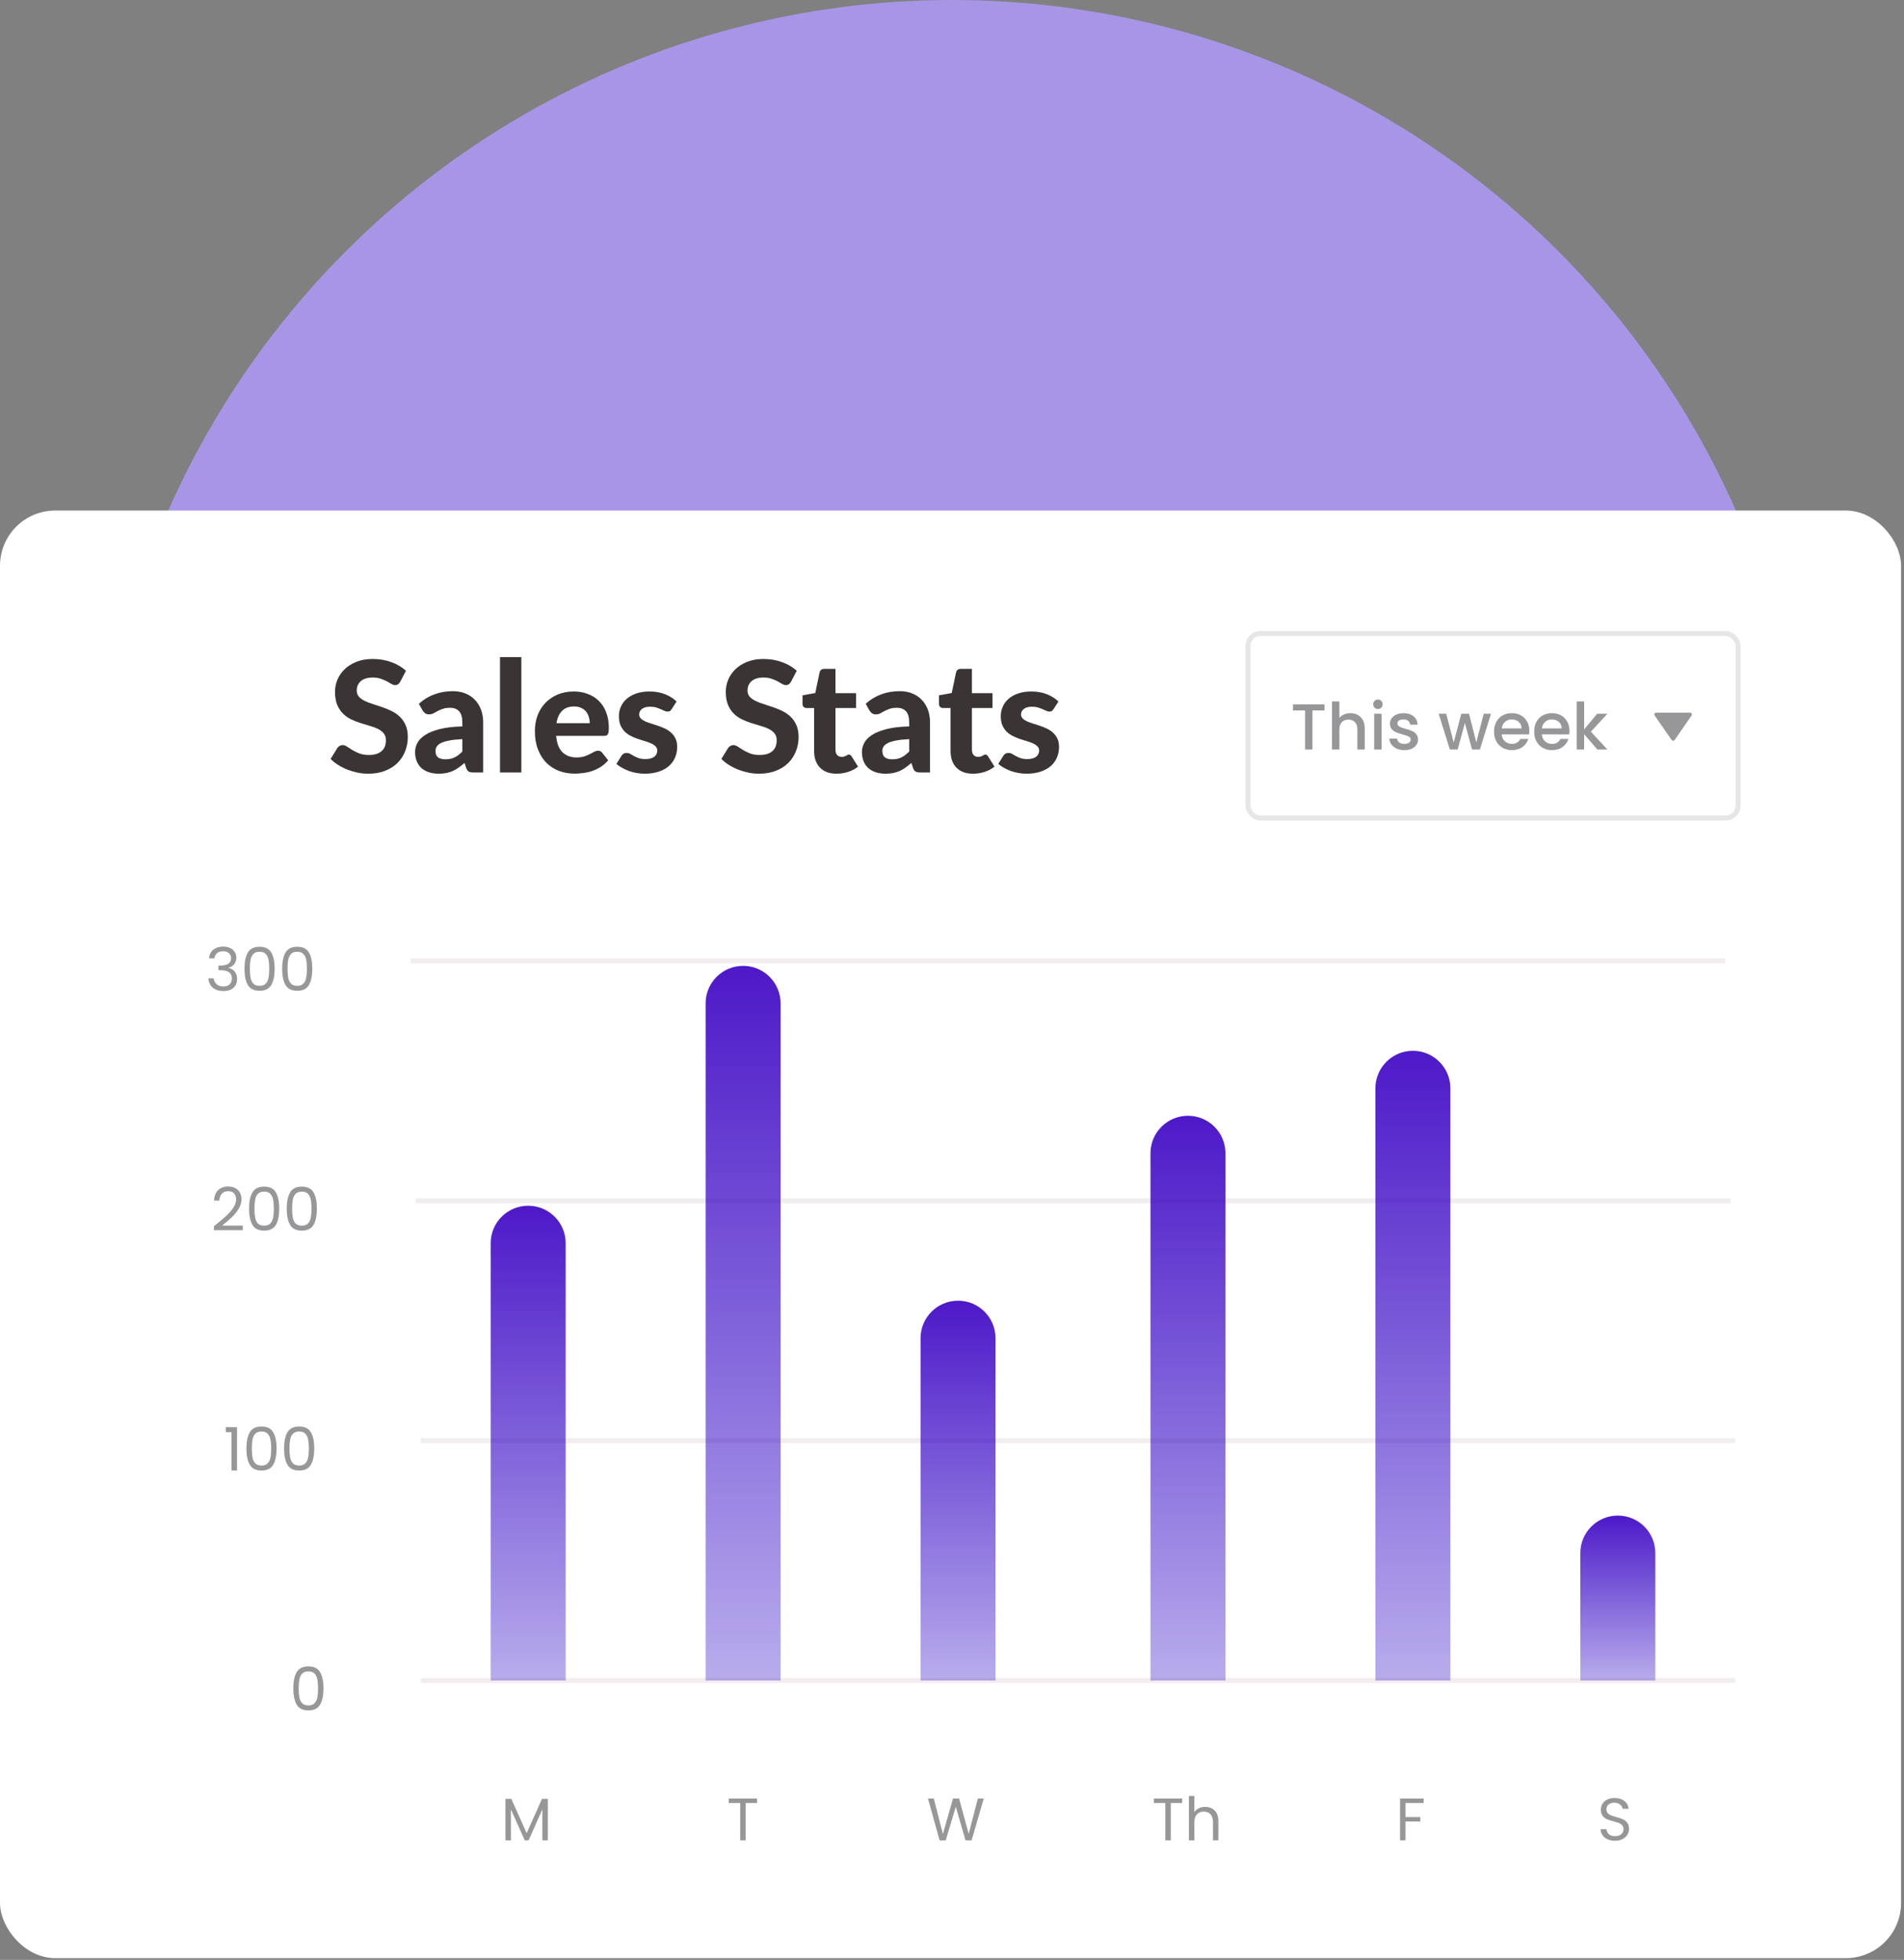 <svg width="440" height="453" viewBox="0 0 440 453" fill="none" xmlns="http://www.w3.org/2000/svg">
<rect x="0" y="0" width="440" height="453" fill="#808080" stroke="none"/>
<ellipse cx="220.025" cy="198.025" rx="198.025" ry="198.025" fill="#A796E6"/>
<rect y="118" width="439.325" height="334.603" rx="12.771" fill="white"/>
<path d="M49.432 283.435C50.605 282.492 51.525 281.721 52.19 281.12C52.855 280.51 53.415 279.877 53.867 279.221C54.329 278.556 54.56 277.904 54.56 277.267C54.56 276.666 54.413 276.195 54.117 275.853C53.83 275.502 53.364 275.326 52.717 275.326C52.089 275.326 51.599 275.525 51.248 275.922C50.906 276.31 50.721 276.832 50.693 277.489H49.473C49.51 276.454 49.825 275.654 50.416 275.091C51.007 274.527 51.77 274.245 52.703 274.245C53.655 274.245 54.408 274.508 54.962 275.035C55.526 275.562 55.808 276.287 55.808 277.211C55.808 277.978 55.577 278.727 55.115 279.457C54.662 280.178 54.145 280.815 53.562 281.37C52.98 281.915 52.236 282.552 51.331 283.282H56.099V284.336H49.432V283.435ZM57.557 279.332C57.557 277.743 57.816 276.504 58.333 275.617C58.851 274.721 59.756 274.273 61.05 274.273C62.335 274.273 63.236 274.721 63.753 275.617C64.27 276.504 64.529 277.743 64.529 279.332C64.529 280.949 64.27 282.206 63.753 283.102C63.236 283.999 62.335 284.447 61.05 284.447C59.756 284.447 58.851 283.999 58.333 283.102C57.816 282.206 57.557 280.949 57.557 279.332ZM63.282 279.332C63.282 278.528 63.226 277.849 63.115 277.294C63.014 276.731 62.797 276.278 62.464 275.936C62.141 275.594 61.669 275.423 61.05 275.423C60.422 275.423 59.941 275.594 59.609 275.936C59.285 276.278 59.068 276.731 58.957 277.294C58.855 277.849 58.805 278.528 58.805 279.332C58.805 280.164 58.855 280.861 58.957 281.425C59.068 281.989 59.285 282.442 59.609 282.783C59.941 283.125 60.422 283.296 61.05 283.296C61.669 283.296 62.141 283.125 62.464 282.783C62.797 282.442 63.014 281.989 63.115 281.425C63.226 280.861 63.282 280.164 63.282 279.332ZM66.261 279.332C66.261 277.743 66.52 276.504 67.037 275.617C67.555 274.721 68.46 274.273 69.754 274.273C71.038 274.273 71.939 274.721 72.457 275.617C72.974 276.504 73.233 277.743 73.233 279.332C73.233 280.949 72.974 282.206 72.457 283.102C71.939 283.999 71.038 284.447 69.754 284.447C68.46 284.447 67.555 283.999 67.037 283.102C66.52 282.206 66.261 280.949 66.261 279.332ZM71.986 279.332C71.986 278.528 71.93 277.849 71.819 277.294C71.718 276.731 71.5 276.278 71.168 275.936C70.844 275.594 70.373 275.423 69.754 275.423C69.126 275.423 68.645 275.594 68.312 275.936C67.989 276.278 67.772 276.731 67.661 277.294C67.559 277.849 67.508 278.528 67.508 279.332C67.508 280.164 67.559 280.861 67.661 281.425C67.772 281.989 67.989 282.442 68.312 282.783C68.645 283.125 69.126 283.296 69.754 283.296C70.373 283.296 70.844 283.125 71.168 282.783C71.5 282.442 71.718 281.989 71.819 281.425C71.93 280.861 71.986 280.164 71.986 279.332Z" fill="#979699"/>
<line x1="96.068" y1="277.535" x2="399.857" y2="277.535" stroke="#F2EDEE" stroke-width="1.155"/>
<path d="M48.307 221.506C48.371 220.656 48.7 219.991 49.291 219.51C49.882 219.03 50.649 218.789 51.592 218.789C52.22 218.789 52.761 218.905 53.214 219.136C53.676 219.358 54.022 219.663 54.253 220.051C54.493 220.439 54.614 220.878 54.614 221.368C54.614 221.941 54.447 222.435 54.115 222.851C53.791 223.267 53.366 223.535 52.839 223.655V223.724C53.44 223.872 53.916 224.163 54.267 224.597C54.618 225.032 54.794 225.6 54.794 226.302C54.794 226.829 54.674 227.305 54.434 227.73C54.193 228.146 53.833 228.474 53.352 228.714C52.872 228.954 52.294 229.074 51.62 229.074C50.64 229.074 49.836 228.82 49.208 228.312C48.579 227.795 48.228 227.065 48.154 226.122H49.374C49.439 226.676 49.665 227.129 50.053 227.48C50.441 227.832 50.959 228.007 51.606 228.007C52.253 228.007 52.742 227.841 53.075 227.508C53.417 227.166 53.588 226.727 53.588 226.191C53.588 225.498 53.357 224.999 52.895 224.694C52.433 224.389 51.735 224.237 50.802 224.237H50.483V223.183H50.816C51.666 223.174 52.308 223.036 52.742 222.768C53.177 222.49 53.394 222.065 53.394 221.492C53.394 221.003 53.232 220.61 52.909 220.314C52.594 220.019 52.142 219.871 51.55 219.871C50.977 219.871 50.515 220.019 50.164 220.314C49.813 220.61 49.605 221.007 49.541 221.506H48.307ZM56.497 223.89C56.497 222.301 56.756 221.063 57.273 220.176C57.791 219.279 58.696 218.831 59.99 218.831C61.274 218.831 62.175 219.279 62.693 220.176C63.21 221.063 63.469 222.301 63.469 223.89C63.469 225.508 63.21 226.764 62.693 227.661C62.175 228.557 61.274 229.005 59.99 229.005C58.696 229.005 57.791 228.557 57.273 227.661C56.756 226.764 56.497 225.508 56.497 223.89ZM62.222 223.89C62.222 223.086 62.166 222.407 62.055 221.853C61.954 221.289 61.736 220.836 61.404 220.494C61.08 220.153 60.609 219.982 59.99 219.982C59.361 219.982 58.881 220.153 58.548 220.494C58.225 220.836 58.008 221.289 57.897 221.853C57.795 222.407 57.744 223.086 57.744 223.89C57.744 224.722 57.795 225.42 57.897 225.983C58.008 226.547 58.225 227 58.548 227.342C58.881 227.684 59.361 227.855 59.99 227.855C60.609 227.855 61.08 227.684 61.404 227.342C61.736 227 61.954 226.547 62.055 225.983C62.166 225.42 62.222 224.722 62.222 223.89ZM65.201 223.89C65.201 222.301 65.46 221.063 65.977 220.176C66.494 219.279 67.4 218.831 68.694 218.831C69.978 218.831 70.879 219.279 71.397 220.176C71.914 221.063 72.173 222.301 72.173 223.89C72.173 225.508 71.914 226.764 71.397 227.661C70.879 228.557 69.978 229.005 68.694 229.005C67.4 229.005 66.494 228.557 65.977 227.661C65.46 226.764 65.201 225.508 65.201 223.89ZM70.925 223.89C70.925 223.086 70.87 222.407 70.759 221.853C70.657 221.289 70.44 220.836 70.108 220.494C69.784 220.153 69.313 219.982 68.694 219.982C68.065 219.982 67.585 220.153 67.252 220.494C66.929 220.836 66.712 221.289 66.601 221.853C66.499 222.407 66.448 223.086 66.448 223.89C66.448 224.722 66.499 225.42 66.601 225.983C66.712 226.547 66.929 227 67.252 227.342C67.585 227.684 68.065 227.855 68.694 227.855C69.313 227.855 69.784 227.684 70.108 227.342C70.44 227 70.657 226.547 70.759 225.983C70.87 225.42 70.925 224.722 70.925 223.89Z" fill="#979699"/>
<line x1="94.913" y1="222.09" x2="398.702" y2="222.09" stroke="#F2EDEE" stroke-width="1.155"/>
<path d="M52.173 331.019V329.868H54.779V339.89H53.504V331.019H52.173ZM56.946 334.775C56.946 333.186 57.204 331.948 57.722 331.06C58.239 330.164 59.145 329.716 60.438 329.716C61.723 329.716 62.624 330.164 63.141 331.06C63.659 331.948 63.918 333.186 63.918 334.775C63.918 336.392 63.659 337.649 63.141 338.545C62.624 339.442 61.723 339.89 60.438 339.89C59.145 339.89 58.239 339.442 57.722 338.545C57.204 337.649 56.946 336.392 56.946 334.775ZM62.67 334.775C62.67 333.971 62.615 333.292 62.504 332.738C62.402 332.174 62.185 331.721 61.852 331.379C61.529 331.037 61.058 330.866 60.438 330.866C59.81 330.866 59.33 331.037 58.997 331.379C58.673 331.721 58.456 332.174 58.346 332.738C58.244 333.292 58.193 333.971 58.193 334.775C58.193 335.607 58.244 336.305 58.346 336.868C58.456 337.432 58.673 337.885 58.997 338.227C59.33 338.569 59.81 338.74 60.438 338.74C61.058 338.74 61.529 338.569 61.852 338.227C62.185 337.885 62.402 337.432 62.504 336.868C62.615 336.305 62.67 335.607 62.67 334.775ZM65.649 334.775C65.649 333.186 65.908 331.948 66.425 331.06C66.943 330.164 67.849 329.716 69.142 329.716C70.427 329.716 71.328 330.164 71.845 331.06C72.363 331.948 72.621 333.186 72.621 334.775C72.621 336.392 72.363 337.649 71.845 338.545C71.328 339.442 70.427 339.89 69.142 339.89C67.849 339.89 66.943 339.442 66.425 338.545C65.908 337.649 65.649 336.392 65.649 334.775ZM71.374 334.775C71.374 333.971 71.319 333.292 71.208 332.738C71.106 332.174 70.889 331.721 70.556 331.379C70.233 331.037 69.761 330.866 69.142 330.866C68.514 330.866 68.033 331.037 67.701 331.379C67.377 331.721 67.16 332.174 67.049 332.738C66.948 333.292 66.897 333.971 66.897 334.775C66.897 335.607 66.948 336.305 67.049 336.868C67.16 337.432 67.377 337.885 67.701 338.227C68.033 338.569 68.514 338.74 69.142 338.74C69.761 338.74 70.233 338.569 70.556 338.227C70.889 337.885 71.106 337.432 71.208 336.868C71.319 336.305 71.374 335.607 71.374 334.775Z" fill="#979699"/>
<line x1="97.223" y1="332.975" x2="401.012" y2="332.975" stroke="#F2EDEE" stroke-width="1.155"/>
<path d="M50.374 390.221C50.374 388.631 50.633 387.393 51.151 386.506C51.668 385.61 52.574 385.161 53.867 385.161C55.152 385.161 56.053 385.61 56.57 386.506C57.088 387.393 57.346 388.631 57.346 390.221C57.346 391.838 57.088 393.095 56.57 393.991C56.053 394.887 55.152 395.335 53.867 395.335C52.574 395.335 51.668 394.887 51.151 393.991C50.633 393.095 50.374 391.838 50.374 390.221ZM56.099 390.221C56.099 389.417 56.044 388.738 55.933 388.183C55.831 387.619 55.614 387.167 55.281 386.825C54.958 386.483 54.486 386.312 53.867 386.312C53.239 386.312 52.758 386.483 52.426 386.825C52.102 387.167 51.885 387.619 51.774 388.183C51.673 388.738 51.622 389.417 51.622 390.221C51.622 391.052 51.673 391.75 51.774 392.314C51.885 392.877 52.102 393.33 52.426 393.672C52.758 394.014 53.239 394.185 53.867 394.185C54.486 394.185 54.958 394.014 55.281 393.672C55.614 393.33 55.831 392.877 55.933 392.314C56.044 391.75 56.099 391.052 56.099 390.221ZM59.078 390.221C59.078 388.631 59.337 387.393 59.854 386.506C60.372 385.61 61.277 385.161 62.571 385.161C63.855 385.161 64.757 385.61 65.274 386.506C65.791 387.393 66.05 388.631 66.05 390.221C66.05 391.838 65.791 393.095 65.274 393.991C64.757 394.887 63.855 395.335 62.571 395.335C61.277 395.335 60.372 394.887 59.854 393.991C59.337 393.095 59.078 391.838 59.078 390.221ZM64.803 390.221C64.803 389.417 64.747 388.738 64.636 388.183C64.535 387.619 64.318 387.167 63.985 386.825C63.661 386.483 63.19 386.312 62.571 386.312C61.943 386.312 61.462 386.483 61.13 386.825C60.806 387.167 60.589 387.619 60.478 388.183C60.376 388.738 60.326 389.417 60.326 390.221C60.326 391.052 60.376 391.75 60.478 392.314C60.589 392.877 60.806 393.33 61.13 393.672C61.462 394.014 61.943 394.185 62.571 394.185C63.19 394.185 63.661 394.014 63.985 393.672C64.318 393.33 64.535 392.877 64.636 392.314C64.747 391.75 64.803 391.052 64.803 390.221Z" fill="white"/>
<path d="M67.782 390.221C67.782 388.631 68.041 387.393 68.558 386.506C69.076 385.61 69.981 385.161 71.275 385.161C72.559 385.161 73.46 385.61 73.978 386.506C74.495 387.393 74.754 388.631 74.754 390.221C74.754 391.838 74.495 393.095 73.978 393.991C73.46 394.887 72.559 395.335 71.275 395.335C69.981 395.335 69.076 394.887 68.558 393.991C68.041 393.095 67.782 391.838 67.782 390.221ZM73.507 390.221C73.507 389.417 73.451 388.738 73.34 388.183C73.239 387.619 73.021 387.167 72.689 386.825C72.365 386.483 71.894 386.312 71.275 386.312C70.647 386.312 70.166 386.483 69.833 386.825C69.51 387.167 69.293 387.619 69.182 388.183C69.08 388.738 69.029 389.417 69.029 390.221C69.029 391.052 69.08 391.75 69.182 392.314C69.293 392.877 69.51 393.33 69.833 393.672C70.166 394.014 70.647 394.185 71.275 394.185C71.894 394.185 72.365 394.014 72.689 393.672C73.021 393.33 73.239 392.877 73.34 392.314C73.451 391.75 73.507 391.052 73.507 390.221Z" fill="#979699"/>
<line x1="97.223" y1="388.421" x2="401.012" y2="388.421" stroke="#F2EDEE" stroke-width="1.155"/>
<path d="M126.602 415.778V425.37H125.341V418.217L122.153 425.37H121.265L118.064 418.203V425.37H116.802V415.778H118.161L121.709 423.706L125.257 415.778H126.602Z" fill="#979699"/>
<path d="M174.948 415.708V416.734H172.314V425.37H171.053V416.734H168.405V415.708H174.948Z" fill="#979699"/>
<path d="M227.335 415.708L224.535 425.37H223.122L220.876 417.593L218.547 425.37L217.147 425.383L214.444 415.708H215.789L217.896 423.9L220.225 415.708H221.638L223.856 423.873L225.977 415.708H227.335Z" fill="#979699"/>
<path d="M273.197 415.708V416.734H270.564V425.37H269.302V416.734H266.655V415.708H273.197ZM278.52 417.635C279.093 417.635 279.611 417.76 280.073 418.009C280.535 418.25 280.895 418.615 281.154 419.104C281.422 419.594 281.556 420.19 281.556 420.892V425.37H280.308V421.073C280.308 420.315 280.119 419.737 279.74 419.34C279.361 418.933 278.844 418.73 278.188 418.73C277.522 418.73 276.991 418.938 276.593 419.354C276.205 419.77 276.011 420.375 276.011 421.17V425.37H274.75V415.112H276.011V418.855C276.261 418.467 276.603 418.166 277.037 417.954C277.481 417.741 277.975 417.635 278.52 417.635Z" fill="#979699"/>
<path d="M329.002 415.708V416.734H324.802V419.991H328.212V421.017H324.802V425.37H323.541V415.708H329.002Z" fill="#979699"/>
<path d="M373.233 425.467C372.595 425.467 372.022 425.356 371.514 425.134C371.015 424.903 370.622 424.589 370.336 424.191C370.049 423.785 369.901 423.318 369.892 422.791H371.237C371.283 423.244 371.468 423.628 371.791 423.942C372.124 424.247 372.604 424.399 373.233 424.399C373.833 424.399 374.305 424.251 374.647 423.956C374.998 423.651 375.173 423.263 375.173 422.791C375.173 422.422 375.072 422.121 374.868 421.89C374.665 421.659 374.411 421.484 374.106 421.364C373.801 421.244 373.39 421.114 372.872 420.976C372.235 420.809 371.722 420.643 371.334 420.477C370.955 420.31 370.627 420.051 370.35 419.7C370.082 419.34 369.948 418.859 369.948 418.259C369.948 417.732 370.082 417.265 370.35 416.859C370.618 416.452 370.992 416.138 371.472 415.916C371.962 415.694 372.521 415.584 373.15 415.584C374.055 415.584 374.794 415.81 375.367 416.263C375.95 416.716 376.278 417.316 376.351 418.065H374.965C374.919 417.695 374.725 417.372 374.383 417.094C374.041 416.808 373.589 416.665 373.025 416.665C372.498 416.665 372.068 416.803 371.736 417.081C371.403 417.349 371.237 417.727 371.237 418.217C371.237 418.568 371.334 418.855 371.528 419.077C371.731 419.298 371.976 419.469 372.262 419.589C372.558 419.7 372.969 419.83 373.496 419.978C374.134 420.153 374.647 420.329 375.035 420.504C375.423 420.671 375.755 420.934 376.033 421.294C376.31 421.645 376.449 422.126 376.449 422.736C376.449 423.207 376.324 423.651 376.074 424.067C375.825 424.482 375.455 424.82 374.965 425.078C374.476 425.337 373.898 425.467 373.233 425.467Z" fill="#979699"/>
<path d="M113.395 287.351C113.395 282.566 117.273 278.688 122.058 278.688C126.842 278.688 130.721 282.566 130.721 287.351V388.421H113.395V287.351Z" fill="url(#paint0_linear_2_268)"/>
<path d="M163.063 231.908C163.063 227.124 166.942 223.245 171.727 223.245C176.511 223.245 180.39 227.124 180.39 231.908V388.423H163.063V231.908Z" fill="url(#paint1_linear_2_268)"/>
<path d="M212.732 309.299C212.732 304.514 216.611 300.636 221.395 300.636C226.18 300.636 230.059 304.514 230.059 309.299V388.423H212.732V309.299Z" fill="url(#paint2_linear_2_268)"/>
<path d="M265.866 266.56C265.866 261.775 269.745 257.896 274.529 257.896C279.314 257.896 283.193 261.775 283.193 266.56V388.422H265.866V266.56Z" fill="url(#paint3_linear_2_268)"/>
<path d="M317.845 251.545C317.845 246.76 321.724 242.882 326.509 242.882C331.293 242.882 335.172 246.76 335.172 251.545V388.423H317.845V251.545Z" fill="url(#paint4_linear_2_268)"/>
<path d="M365.204 358.967C365.204 354.182 369.083 350.304 373.868 350.304C378.652 350.304 382.531 354.182 382.531 358.967V388.422H365.204V358.967Z" fill="url(#paint5_linear_2_268)"/>
<rect x="288.391" y="146.429" width="113.273" height="42.637" rx="2.888" stroke="#979699" stroke-opacity="0.24" stroke-width="1.155"/>
<path d="M306.077 162.811V164.208H303.299V173.248H301.588V164.208H298.795V162.811H306.077ZM312.091 164.838C312.721 164.838 313.282 164.974 313.773 165.244C314.273 165.514 314.664 165.915 314.944 166.445C315.234 166.976 315.379 167.616 315.379 168.367V173.248H313.682V168.623C313.682 167.882 313.497 167.316 313.127 166.926C312.756 166.525 312.251 166.325 311.61 166.325C310.97 166.325 310.459 166.525 310.079 166.926C309.708 167.316 309.523 167.882 309.523 168.623V173.248H307.811V162.136H309.523V165.935C309.813 165.584 310.179 165.314 310.619 165.124C311.07 164.934 311.56 164.838 312.091 164.838ZM318.434 163.877C318.123 163.877 317.863 163.772 317.653 163.562C317.443 163.352 317.338 163.092 317.338 162.781C317.338 162.471 317.443 162.211 317.653 162C317.863 161.79 318.123 161.685 318.434 161.685C318.734 161.685 318.989 161.79 319.2 162C319.41 162.211 319.515 162.471 319.515 162.781C319.515 163.092 319.41 163.352 319.2 163.562C318.989 163.772 318.734 163.877 318.434 163.877ZM319.275 164.974V173.248H317.563V164.974H319.275ZM324.525 173.383C323.875 173.383 323.289 173.268 322.769 173.037C322.258 172.797 321.853 172.477 321.552 172.076C321.252 171.666 321.092 171.21 321.072 170.71H322.844C322.874 171.06 323.039 171.356 323.339 171.596C323.65 171.826 324.035 171.941 324.495 171.941C324.976 171.941 325.346 171.851 325.607 171.671C325.877 171.481 326.012 171.24 326.012 170.95C326.012 170.64 325.862 170.409 325.562 170.259C325.271 170.109 324.806 169.944 324.165 169.764C323.544 169.594 323.039 169.428 322.648 169.268C322.258 169.108 321.918 168.863 321.627 168.532C321.347 168.202 321.207 167.767 321.207 167.226C321.207 166.786 321.337 166.385 321.597 166.025C321.858 165.654 322.228 165.364 322.708 165.154C323.199 164.944 323.76 164.838 324.39 164.838C325.331 164.838 326.087 165.079 326.658 165.559C327.238 166.03 327.549 166.675 327.589 167.496H325.877C325.847 167.126 325.697 166.831 325.426 166.61C325.156 166.39 324.791 166.28 324.33 166.28C323.88 166.28 323.534 166.365 323.294 166.535C323.054 166.706 322.934 166.931 322.934 167.211C322.934 167.431 323.014 167.616 323.174 167.767C323.334 167.917 323.529 168.037 323.76 168.127C323.99 168.207 324.33 168.312 324.781 168.442C325.381 168.603 325.872 168.768 326.252 168.938C326.643 169.098 326.978 169.338 327.258 169.659C327.539 169.979 327.684 170.404 327.694 170.935C327.694 171.406 327.564 171.826 327.303 172.196C327.043 172.567 326.673 172.857 326.192 173.067C325.722 173.278 325.166 173.383 324.525 173.383ZM344.556 164.974L341.988 173.248H340.187L338.52 167.136L336.853 173.248H335.051L332.468 164.974H334.21L335.937 171.626L337.694 164.974H339.481L341.163 171.596L342.874 164.974H344.556ZM353.419 168.908C353.419 169.218 353.399 169.499 353.359 169.749H347.037C347.087 170.409 347.332 170.94 347.773 171.341C348.213 171.741 348.754 171.941 349.394 171.941C350.315 171.941 350.966 171.556 351.346 170.785H353.193C352.943 171.546 352.488 172.171 351.827 172.662C351.176 173.142 350.365 173.383 349.394 173.383C348.604 173.383 347.893 173.208 347.262 172.857C346.641 172.497 346.151 171.996 345.79 171.356C345.44 170.705 345.265 169.954 345.265 169.103C345.265 168.252 345.435 167.506 345.775 166.866C346.126 166.215 346.611 165.714 347.232 165.364C347.863 165.014 348.584 164.838 349.394 164.838C350.175 164.838 350.871 165.009 351.482 165.349C352.092 165.689 352.568 166.17 352.908 166.791C353.249 167.401 353.419 168.107 353.419 168.908ZM351.632 168.367C351.622 167.737 351.397 167.231 350.956 166.851C350.516 166.47 349.97 166.28 349.319 166.28C348.729 166.28 348.223 166.47 347.803 166.851C347.382 167.221 347.132 167.727 347.052 168.367H351.632ZM362.687 168.908C362.687 169.218 362.667 169.499 362.626 169.749H356.305C356.355 170.409 356.6 170.94 357.04 171.341C357.481 171.741 358.022 171.941 358.662 171.941C359.583 171.941 360.234 171.556 360.614 170.785H362.461C362.211 171.546 361.756 172.171 361.095 172.662C360.444 173.142 359.633 173.383 358.662 173.383C357.871 173.383 357.161 173.208 356.53 172.857C355.909 172.497 355.419 171.996 355.058 171.356C354.708 170.705 354.533 169.954 354.533 169.103C354.533 168.252 354.703 167.506 355.043 166.866C355.394 166.215 355.879 165.714 356.5 165.364C357.131 165.014 357.851 164.838 358.662 164.838C359.443 164.838 360.139 165.009 360.749 165.349C361.36 165.689 361.836 166.17 362.176 166.791C362.516 167.401 362.687 168.107 362.687 168.908ZM360.9 168.367C360.89 167.737 360.664 167.231 360.224 166.851C359.783 166.47 359.238 166.28 358.587 166.28C357.996 166.28 357.491 166.47 357.07 166.851C356.65 167.221 356.4 167.727 356.32 168.367H360.9ZM367.645 169.118L371.459 173.248H369.146L366.083 169.689V173.248H364.371V162.136H366.083V168.593L369.086 164.974H371.459L367.645 169.118Z" fill="#979699"/>
<path d="M386.292 171.025C386.331 171.083 386.385 171.13 386.447 171.163C386.509 171.195 386.578 171.212 386.648 171.212C386.718 171.212 386.787 171.195 386.849 171.163C386.911 171.13 386.964 171.083 387.004 171.025L390.902 165.394C390.947 165.329 390.974 165.253 390.979 165.174C390.984 165.095 390.967 165.016 390.93 164.946C390.893 164.876 390.838 164.818 390.771 164.777C390.703 164.736 390.625 164.714 390.546 164.714H382.749C382.67 164.715 382.593 164.737 382.526 164.778C382.458 164.819 382.403 164.877 382.367 164.947C382.33 165.017 382.313 165.096 382.318 165.174C382.323 165.253 382.349 165.329 382.393 165.394L386.292 171.025Z" fill="#979699"/>
<path d="M92.492 157.57C92.325 157.844 92.152 158.046 91.973 158.177C91.806 158.297 91.586 158.356 91.311 158.356C91.049 158.356 90.763 158.267 90.453 158.088C90.155 157.897 89.804 157.695 89.398 157.48C88.993 157.266 88.528 157.069 88.004 156.89C87.479 156.699 86.865 156.604 86.162 156.604C84.922 156.604 83.993 156.884 83.373 157.444C82.753 157.993 82.443 158.714 82.443 159.608C82.443 160.18 82.61 160.657 82.944 161.038C83.29 161.408 83.737 161.73 84.285 162.004C84.845 162.278 85.477 162.522 86.18 162.737C86.883 162.951 87.604 163.19 88.343 163.452C89.082 163.702 89.804 164 90.507 164.346C91.21 164.692 91.836 165.127 92.384 165.651C92.944 166.176 93.391 166.819 93.725 167.582C94.071 168.333 94.244 169.251 94.244 170.336C94.244 171.516 94.035 172.624 93.618 173.661C93.213 174.686 92.623 175.586 91.848 176.361C91.073 177.124 90.114 177.726 88.969 178.167C87.837 178.608 86.549 178.828 85.107 178.828C84.285 178.828 83.462 178.745 82.64 178.578C81.829 178.411 81.043 178.179 80.28 177.881C79.529 177.583 78.82 177.225 78.152 176.808C77.485 176.391 76.9 175.926 76.4 175.413L77.973 172.874C78.104 172.684 78.277 172.529 78.492 172.41C78.706 172.278 78.933 172.213 79.171 172.213C79.493 172.213 79.833 172.332 80.19 172.57C80.548 172.809 80.959 173.071 81.424 173.357C81.889 173.643 82.425 173.905 83.033 174.144C83.653 174.382 84.392 174.501 85.25 174.501C86.502 174.501 87.467 174.215 88.147 173.643C88.838 173.071 89.184 172.219 89.184 171.086C89.184 170.431 89.011 169.9 88.665 169.495C88.332 169.09 87.891 168.75 87.342 168.476C86.794 168.202 86.168 167.969 85.465 167.779C84.762 167.576 84.04 167.356 83.301 167.117C82.562 166.879 81.841 166.593 81.138 166.259C80.435 165.925 79.809 165.484 79.261 164.936C78.712 164.388 78.265 163.708 77.92 162.898C77.586 162.087 77.419 161.08 77.419 159.876C77.419 158.911 77.61 157.975 77.991 157.069C78.373 156.163 78.933 155.358 79.672 154.655C80.411 153.952 81.317 153.386 82.39 152.957C83.474 152.528 84.714 152.313 86.109 152.313C87.67 152.313 89.112 152.557 90.435 153.046C91.77 153.523 92.897 154.19 93.815 155.049L92.492 157.57ZM106.847 170.836C105.643 170.896 104.642 171.003 103.843 171.158C103.044 171.301 102.407 171.492 101.93 171.73C101.465 171.969 101.131 172.243 100.929 172.553C100.738 172.851 100.643 173.178 100.643 173.536C100.643 174.251 100.839 174.758 101.233 175.056C101.638 175.354 102.198 175.503 102.913 175.503C103.736 175.503 104.445 175.36 105.041 175.074C105.649 174.776 106.251 174.317 106.847 173.697V170.836ZM96.799 162.665C97.883 161.688 99.081 160.961 100.392 160.484C101.703 159.995 103.122 159.751 104.648 159.751C105.744 159.751 106.722 159.93 107.58 160.287C108.45 160.645 109.183 161.145 109.779 161.789C110.387 162.421 110.852 163.178 111.174 164.06C111.495 164.942 111.656 165.907 111.656 166.956V178.542H109.404C108.939 178.542 108.581 178.477 108.331 178.346C108.092 178.214 107.896 177.94 107.741 177.523L107.347 176.343C106.883 176.748 106.43 177.106 105.989 177.416C105.559 177.726 105.112 177.988 104.648 178.203C104.183 178.405 103.682 178.56 103.146 178.667C102.621 178.775 102.031 178.828 101.376 178.828C100.565 178.828 99.826 178.721 99.159 178.506C98.491 178.292 97.913 177.976 97.424 177.559C96.948 177.13 96.578 176.599 96.316 175.968C96.053 175.336 95.922 174.609 95.922 173.786C95.922 173.107 96.095 172.427 96.441 171.748C96.787 171.069 97.377 170.455 98.211 169.906C99.057 169.346 100.178 168.887 101.572 168.53C102.979 168.16 104.737 167.952 106.847 167.904V166.956C106.847 165.8 106.602 164.954 106.114 164.417C105.625 163.869 104.922 163.595 104.004 163.595C103.325 163.595 102.758 163.678 102.305 163.845C101.852 164 101.453 164.173 101.107 164.364C100.774 164.543 100.458 164.715 100.16 164.882C99.862 165.037 99.516 165.115 99.123 165.115C98.777 165.115 98.485 165.031 98.247 164.864C98.02 164.686 97.829 164.477 97.675 164.239L96.799 162.665ZM120.479 151.884V178.542H115.544V151.884H120.479ZM136.281 167.153C136.281 166.64 136.209 166.152 136.066 165.687C135.935 165.222 135.721 164.811 135.423 164.453C135.125 164.096 134.749 163.815 134.296 163.613C133.843 163.398 133.301 163.291 132.669 163.291C131.489 163.291 130.565 163.625 129.898 164.292C129.23 164.96 128.795 165.913 128.593 167.153H136.281ZM128.521 170.085C128.676 171.814 129.165 173.077 129.987 173.876C130.822 174.674 131.906 175.074 133.241 175.074C133.921 175.074 134.505 174.996 134.994 174.841C135.494 174.674 135.929 174.496 136.299 174.305C136.68 174.102 137.02 173.923 137.318 173.768C137.628 173.602 137.932 173.518 138.23 173.518C138.611 173.518 138.909 173.661 139.124 173.947L140.554 175.735C140.03 176.343 139.452 176.85 138.82 177.255C138.188 177.648 137.533 177.964 136.853 178.203C136.174 178.429 135.488 178.584 134.797 178.667C134.106 178.763 133.438 178.81 132.794 178.81C131.507 178.81 130.303 178.602 129.183 178.185C128.074 177.756 127.103 177.13 126.268 176.307C125.446 175.473 124.796 174.442 124.32 173.214C123.843 171.986 123.604 170.562 123.604 168.941C123.604 167.689 123.807 166.509 124.212 165.401C124.629 164.292 125.225 163.327 126 162.504C126.775 161.682 127.717 161.032 128.825 160.555C129.934 160.067 131.185 159.822 132.58 159.822C133.76 159.822 134.845 160.013 135.834 160.395C136.835 160.764 137.693 161.306 138.409 162.022C139.136 162.737 139.696 163.619 140.089 164.668C140.495 165.705 140.697 166.891 140.697 168.226C140.697 168.595 140.679 168.899 140.644 169.138C140.608 169.376 140.548 169.567 140.465 169.71C140.381 169.853 140.268 169.954 140.125 170.014C139.982 170.061 139.797 170.085 139.571 170.085H128.521ZM155.22 163.899C155.089 164.102 154.952 164.251 154.809 164.346C154.678 164.429 154.493 164.471 154.255 164.471C154.016 164.471 153.772 164.411 153.522 164.292C153.271 164.173 152.991 164.048 152.681 163.917C152.371 163.774 152.014 163.643 151.608 163.523C151.215 163.404 150.756 163.345 150.232 163.345C149.433 163.345 148.813 163.512 148.372 163.845C147.931 164.167 147.711 164.596 147.711 165.133C147.711 165.502 147.836 165.812 148.086 166.062C148.336 166.313 148.664 166.533 149.07 166.724C149.487 166.903 149.958 167.076 150.482 167.242C151.007 167.397 151.543 167.57 152.091 167.761C152.651 167.952 153.194 168.172 153.718 168.422C154.243 168.673 154.708 168.989 155.113 169.37C155.53 169.74 155.864 170.192 156.114 170.729C156.364 171.253 156.49 171.891 156.49 172.642C156.49 173.536 156.323 174.364 155.989 175.127C155.667 175.878 155.19 176.528 154.559 177.076C153.927 177.624 153.14 178.054 152.198 178.363C151.257 178.673 150.172 178.828 148.944 178.828C148.313 178.828 147.687 178.769 147.067 178.65C146.447 178.542 145.857 178.387 145.297 178.185C144.737 177.97 144.212 177.726 143.724 177.452C143.235 177.177 142.812 176.879 142.454 176.558L143.598 174.716C143.73 174.501 143.89 174.335 144.081 174.215C144.284 174.096 144.54 174.037 144.85 174.037C145.148 174.037 145.422 174.114 145.672 174.269C145.923 174.412 146.203 174.573 146.513 174.752C146.823 174.919 147.186 175.08 147.603 175.235C148.033 175.378 148.563 175.449 149.195 175.449C149.671 175.449 150.083 175.395 150.428 175.288C150.774 175.181 151.054 175.038 151.269 174.859C151.483 174.668 151.638 174.46 151.734 174.233C151.841 173.995 151.895 173.751 151.895 173.5C151.895 173.095 151.763 172.767 151.501 172.517C151.251 172.255 150.917 172.028 150.5 171.837C150.095 171.647 149.624 171.474 149.087 171.319C148.551 171.164 148.003 170.991 147.443 170.8C146.894 170.61 146.352 170.383 145.815 170.121C145.291 169.859 144.82 169.531 144.403 169.138C143.998 168.732 143.664 168.238 143.402 167.654C143.151 167.07 143.026 166.36 143.026 165.526C143.026 164.763 143.175 164.042 143.473 163.363C143.771 162.671 144.218 162.063 144.814 161.539C145.41 161.014 146.149 160.597 147.031 160.287C147.925 159.977 148.956 159.822 150.124 159.822C151.436 159.822 152.628 160.037 153.7 160.466C154.773 160.895 155.655 161.455 156.347 162.147L155.22 163.899ZM182.797 157.57C182.63 157.844 182.457 158.046 182.279 158.177C182.112 158.297 181.891 158.356 181.617 158.356C181.355 158.356 181.069 158.267 180.759 158.088C180.461 157.897 180.109 157.695 179.704 157.48C179.299 157.266 178.834 157.069 178.309 156.89C177.785 156.699 177.171 156.604 176.468 156.604C175.228 156.604 174.298 156.884 173.678 157.444C173.059 157.993 172.749 158.714 172.749 159.608C172.749 160.18 172.916 160.657 173.249 161.038C173.595 161.408 174.042 161.73 174.59 162.004C175.151 162.278 175.782 162.522 176.486 162.737C177.189 162.951 177.91 163.19 178.649 163.452C179.388 163.702 180.109 164 180.812 164.346C181.516 164.692 182.141 165.127 182.69 165.651C183.25 166.176 183.697 166.819 184.031 167.582C184.376 168.333 184.549 169.251 184.549 170.336C184.549 171.516 184.341 172.624 183.923 173.661C183.518 174.686 182.928 175.586 182.153 176.361C181.379 177.124 180.419 177.726 179.275 178.167C178.142 178.608 176.855 178.828 175.413 178.828C174.59 178.828 173.768 178.745 172.945 178.578C172.135 178.411 171.348 178.179 170.585 177.881C169.834 177.583 169.125 177.225 168.458 176.808C167.79 176.391 167.206 175.926 166.705 175.413L168.279 172.874C168.41 172.684 168.583 172.529 168.797 172.41C169.012 172.278 169.238 172.213 169.477 172.213C169.799 172.213 170.138 172.332 170.496 172.57C170.854 172.809 171.265 173.071 171.73 173.357C172.194 173.643 172.731 173.905 173.339 174.144C173.959 174.382 174.698 174.501 175.556 174.501C176.807 174.501 177.773 174.215 178.452 173.643C179.144 173.071 179.489 172.219 179.489 171.086C179.489 170.431 179.316 169.9 178.971 169.495C178.637 169.09 178.196 168.75 177.648 168.476C177.099 168.202 176.474 167.969 175.77 167.779C175.067 167.576 174.346 167.356 173.607 167.117C172.868 166.879 172.147 166.593 171.444 166.259C170.74 165.925 170.114 165.484 169.566 164.936C169.018 164.388 168.571 163.708 168.225 162.898C167.891 162.087 167.725 161.08 167.725 159.876C167.725 158.911 167.915 157.975 168.297 157.069C168.678 156.163 169.238 155.358 169.977 154.655C170.716 153.952 171.622 153.386 172.695 152.957C173.78 152.528 175.019 152.313 176.414 152.313C177.976 152.313 179.418 152.557 180.741 153.046C182.076 153.523 183.202 154.19 184.12 155.049L182.797 157.57ZM193.322 178.828C192.487 178.828 191.748 178.709 191.105 178.471C190.461 178.22 189.919 177.869 189.478 177.416C189.037 176.963 188.703 176.415 188.476 175.771C188.25 175.127 188.137 174.4 188.137 173.59V163.649H186.402C186.14 163.649 185.914 163.565 185.723 163.398C185.544 163.231 185.455 162.981 185.455 162.647V160.716L188.405 160.18L189.406 155.406C189.537 154.87 189.901 154.602 190.497 154.602H193.071V160.216H197.827V163.649H193.071V173.268C193.071 173.78 193.191 174.186 193.429 174.484C193.679 174.782 194.031 174.931 194.484 174.931C194.722 174.931 194.925 174.907 195.092 174.859C195.259 174.799 195.402 174.74 195.521 174.68C195.64 174.609 195.747 174.549 195.843 174.501C195.95 174.442 196.057 174.412 196.164 174.412C196.308 174.412 196.427 174.448 196.522 174.519C196.617 174.579 196.713 174.686 196.808 174.841L198.292 177.201C197.613 177.738 196.844 178.143 195.986 178.417C195.127 178.691 194.239 178.828 193.322 178.828ZM210.108 170.836C208.904 170.896 207.903 171.003 207.104 171.158C206.306 171.301 205.668 171.492 205.191 171.73C204.726 171.969 204.393 172.243 204.19 172.553C203.999 172.851 203.904 173.178 203.904 173.536C203.904 174.251 204.1 174.758 204.494 175.056C204.899 175.354 205.459 175.503 206.175 175.503C206.997 175.503 207.706 175.36 208.302 175.074C208.91 174.776 209.512 174.317 210.108 173.697V170.836ZM200.06 162.665C201.144 161.688 202.342 160.961 203.653 160.484C204.965 159.995 206.383 159.751 207.909 159.751C209.005 159.751 209.983 159.93 210.841 160.287C211.711 160.645 212.444 161.145 213.04 161.789C213.648 162.421 214.113 163.178 214.435 164.06C214.757 164.942 214.918 165.907 214.918 166.956V178.542H212.665C212.2 178.542 211.842 178.477 211.592 178.346C211.354 178.214 211.157 177.94 211.002 177.523L210.609 176.343C210.144 176.748 209.691 177.106 209.25 177.416C208.821 177.726 208.374 177.988 207.909 178.203C207.444 178.405 206.943 178.56 206.407 178.667C205.882 178.775 205.292 178.828 204.637 178.828C203.826 178.828 203.087 178.721 202.42 178.506C201.752 178.292 201.174 177.976 200.685 177.559C200.209 177.13 199.839 176.599 199.577 175.968C199.315 175.336 199.184 174.609 199.184 173.786C199.184 173.107 199.356 172.427 199.702 171.748C200.048 171.069 200.638 170.455 201.472 169.906C202.318 169.346 203.439 168.887 204.834 168.53C206.24 168.16 207.998 167.952 210.108 167.904V166.956C210.108 165.8 209.864 164.954 209.375 164.417C208.886 163.869 208.183 163.595 207.265 163.595C206.586 163.595 206.02 163.678 205.567 163.845C205.114 164 204.714 164.173 204.369 164.364C204.035 164.543 203.719 164.715 203.421 164.882C203.123 165.037 202.777 165.115 202.384 165.115C202.038 165.115 201.746 165.031 201.508 164.864C201.281 164.686 201.091 164.477 200.936 164.239L200.06 162.665ZM224.855 178.828C224.021 178.828 223.282 178.709 222.638 178.471C221.995 178.22 221.452 177.869 221.011 177.416C220.57 176.963 220.236 176.415 220.01 175.771C219.783 175.127 219.67 174.4 219.67 173.59V163.649H217.936C217.674 163.649 217.447 163.565 217.256 163.398C217.078 163.231 216.988 162.981 216.988 162.647V160.716L219.938 160.18L220.94 155.406C221.071 154.87 221.434 154.602 222.03 154.602H224.605V160.216H229.361V163.649H224.605V173.268C224.605 173.78 224.724 174.186 224.963 174.484C225.213 174.782 225.564 174.931 226.017 174.931C226.256 174.931 226.458 174.907 226.625 174.859C226.792 174.799 226.935 174.74 227.054 174.68C227.174 174.609 227.281 174.549 227.376 174.501C227.484 174.442 227.591 174.412 227.698 174.412C227.841 174.412 227.96 174.448 228.056 174.519C228.151 174.579 228.246 174.686 228.342 174.841L229.826 177.201C229.146 177.738 228.378 178.143 227.519 178.417C226.661 178.691 225.773 178.828 224.855 178.828ZM243.465 163.899C243.334 164.102 243.197 164.251 243.054 164.346C242.923 164.429 242.738 164.471 242.5 164.471C242.261 164.471 242.017 164.411 241.767 164.292C241.516 164.173 241.236 164.048 240.926 163.917C240.617 163.774 240.259 163.643 239.854 163.523C239.46 163.404 239.001 163.345 238.477 163.345C237.678 163.345 237.059 163.512 236.617 163.845C236.176 164.167 235.956 164.596 235.956 165.133C235.956 165.502 236.081 165.812 236.331 166.062C236.582 166.313 236.91 166.533 237.315 166.724C237.732 166.903 238.203 167.076 238.727 167.242C239.252 167.397 239.788 167.57 240.336 167.761C240.897 167.952 241.439 168.172 241.963 168.422C242.488 168.673 242.953 168.989 243.358 169.37C243.775 169.74 244.109 170.192 244.359 170.729C244.61 171.253 244.735 171.891 244.735 172.642C244.735 173.536 244.568 174.364 244.234 175.127C243.912 175.878 243.436 176.528 242.804 177.076C242.172 177.624 241.385 178.054 240.444 178.363C239.502 178.673 238.417 178.828 237.19 178.828C236.558 178.828 235.932 178.769 235.312 178.65C234.692 178.542 234.102 178.387 233.542 178.185C232.982 177.97 232.458 177.726 231.969 177.452C231.48 177.177 231.057 176.879 230.699 176.558L231.844 174.716C231.975 174.501 232.136 174.335 232.326 174.215C232.529 174.096 232.785 174.037 233.095 174.037C233.393 174.037 233.667 174.114 233.918 174.269C234.168 174.412 234.448 174.573 234.758 174.752C235.068 174.919 235.431 175.08 235.849 175.235C236.278 175.378 236.808 175.449 237.44 175.449C237.917 175.449 238.328 175.395 238.674 175.288C239.019 175.181 239.299 175.038 239.514 174.859C239.729 174.668 239.883 174.46 239.979 174.233C240.086 173.995 240.14 173.751 240.14 173.5C240.14 173.095 240.009 172.767 239.746 172.517C239.496 172.255 239.162 172.028 238.745 171.837C238.34 171.647 237.869 171.474 237.333 171.319C236.796 171.164 236.248 170.991 235.688 170.8C235.139 170.61 234.597 170.383 234.061 170.121C233.536 169.859 233.065 169.531 232.648 169.138C232.243 168.732 231.909 168.238 231.647 167.654C231.397 167.07 231.271 166.36 231.271 165.526C231.271 164.763 231.42 164.042 231.718 163.363C232.016 162.671 232.463 162.063 233.059 161.539C233.655 161.014 234.394 160.597 235.277 160.287C236.17 159.977 237.202 159.822 238.37 159.822C239.681 159.822 240.873 160.037 241.946 160.466C243.018 160.895 243.9 161.455 244.592 162.147L243.465 163.899Z" fill="#3A3434"/>
<defs>
<linearGradient id="paint0_linear_2_268" x1="122.058" y1="260.206" x2="122.058" y2="444.443" gradientUnits="userSpaceOnUse">
<stop stop-color="#3E00C2"/>
<stop offset="1" stop-color="#1C00C5" stop-opacity="0.03"/>
</linearGradient>
<linearGradient id="paint1_linear_2_268" x1="171.727" y1="195.425" x2="171.727" y2="472.751" gradientUnits="userSpaceOnUse">
<stop stop-color="#3E00C2"/>
<stop offset="1" stop-color="#1C00C5" stop-opacity="0.03"/>
</linearGradient>
<linearGradient id="paint2_linear_2_268" x1="221.395" y1="285.85" x2="221.395" y2="433.24" gradientUnits="userSpaceOnUse">
<stop stop-color="#3E00C2"/>
<stop offset="1" stop-color="#1C00C5" stop-opacity="0.03"/>
</linearGradient>
<linearGradient id="paint3_linear_2_268" x1="274.529" y1="235.913" x2="274.529" y2="455.058" gradientUnits="userSpaceOnUse">
<stop stop-color="#3E00C2"/>
<stop offset="1" stop-color="#1C00C5" stop-opacity="0.03"/>
</linearGradient>
<linearGradient id="paint4_linear_2_268" x1="326.509" y1="218.369" x2="326.509" y2="462.726" gradientUnits="userSpaceOnUse">
<stop stop-color="#3E00C2"/>
<stop offset="1" stop-color="#1C00C5" stop-opacity="0.03"/>
</linearGradient>
<linearGradient id="paint5_linear_2_268" x1="373.868" y1="343.884" x2="373.868" y2="407.882" gradientUnits="userSpaceOnUse">
<stop stop-color="#3E00C2"/>
<stop offset="1" stop-color="#1C00C5" stop-opacity="0.03"/>
</linearGradient>
</defs>
</svg>
